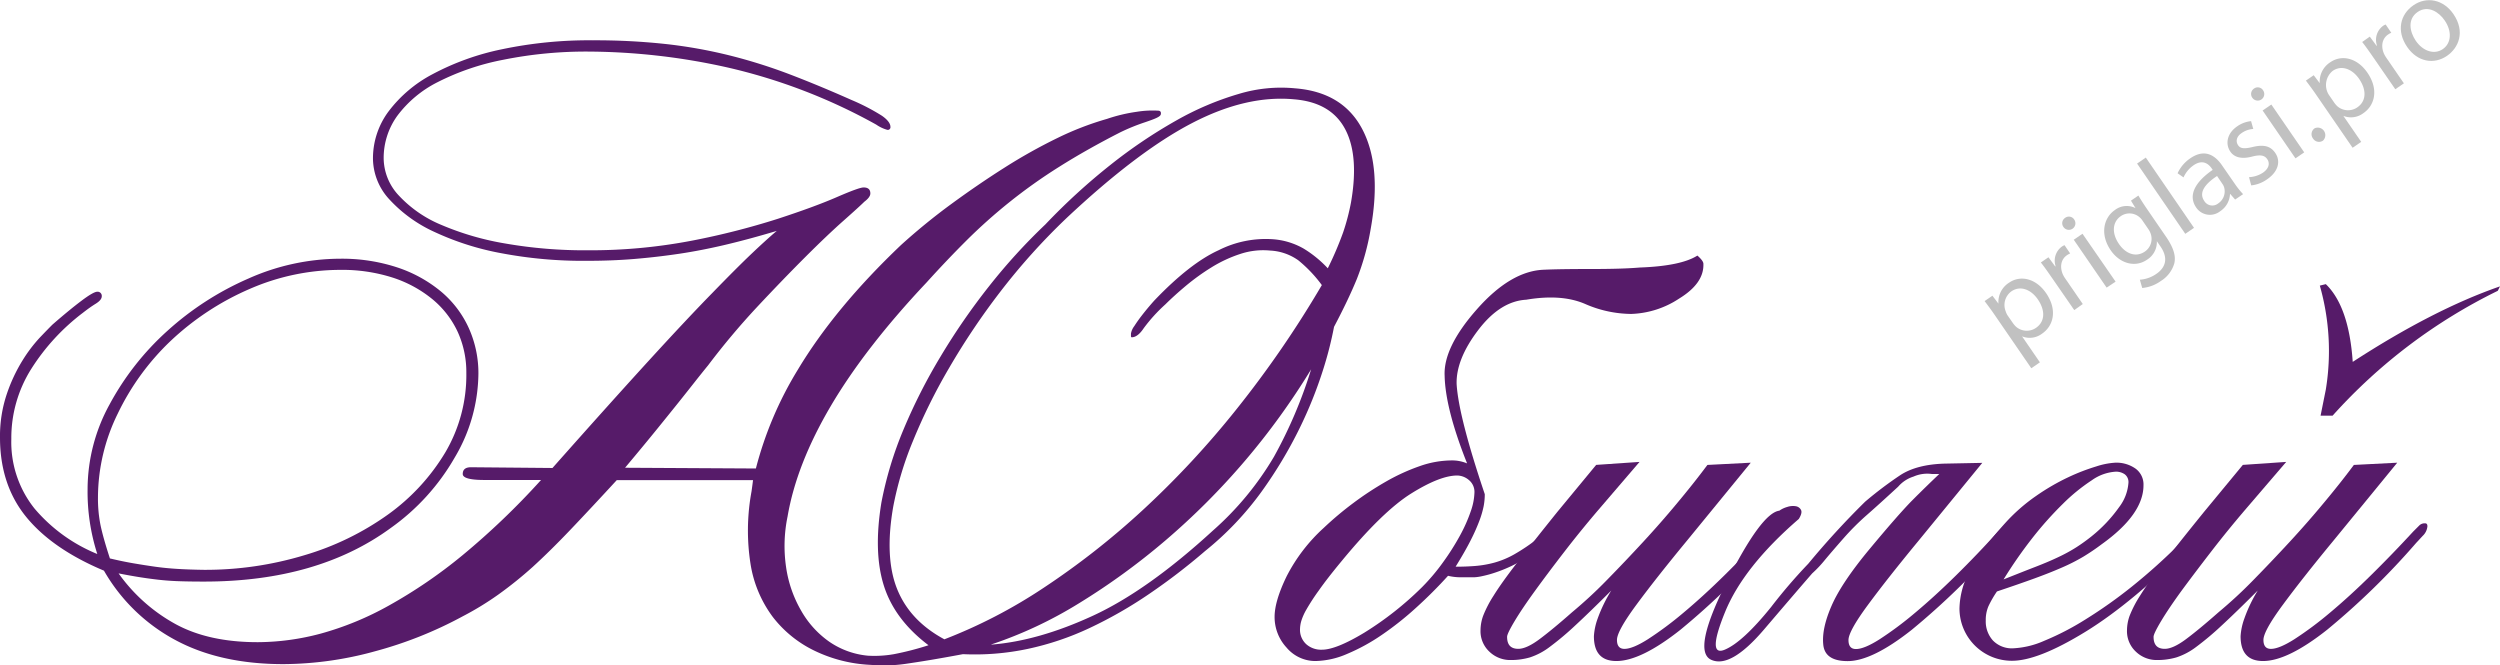 <?xml version="1.0" encoding="UTF-8"?> <svg xmlns="http://www.w3.org/2000/svg" id="Слой_1" data-name="Слой 1" viewBox="0 0 604.82 160.98"><defs><style>.cls-1{fill:#561b69;}.cls-2{fill:#c1c1c1;}</style></defs><title>3-7 юбилей</title><path class="cls-1" d="M487.74,980.44a149.18,149.18,0,0,1-13.56,10.4,104.43,104.43,0,0,1-14.38,8.23,68.82,68.82,0,0,1-15,5.06,61.62,61.62,0,0,1-15.65,1.27q-4.88.91-8.14,1.45t-5.79.9a33.55,33.55,0,0,1-4.7.36q-2.17,0-4.7-.18a34.73,34.73,0,0,1-12.75-3.44,28.16,28.16,0,0,1-9.86-8,28.91,28.91,0,0,1-5.43-12.75A52.12,52.12,0,0,1,378,966q.18-1.26.36-2.71H345.4q-6.33,6.88-11.21,12t-9.13,9a96.2,96.2,0,0,1-8.32,6.69,72.3,72.3,0,0,1-8.59,5.25,97.28,97.28,0,0,1-21.34,8.5,84.5,84.5,0,0,1-22.07,3.08q-15.38,0-26.23-5.88a43.63,43.63,0,0,1-17.18-16.73q-12.48-5.24-18.81-13T196.18,953a31.94,31.94,0,0,1,1.63-10.49,39.38,39.38,0,0,1,3.8-8.14,35.64,35.64,0,0,1,4.25-5.61q2.08-2.17,3-3.08,4.16-3.62,7.05-5.79t3.8-2.17a1,1,0,0,1,1.09,1.08q0,.91-1.45,1.81t-3.07,2.17a51.65,51.65,0,0,0-12.57,13.66,31.33,31.33,0,0,0-4.79,16.91,25.73,25.73,0,0,0,5.61,16.82,39.32,39.32,0,0,0,15.19,11,49.14,49.14,0,0,1-2.35-15.74A42.74,42.74,0,0,1,222.68,945a66.09,66.09,0,0,1,14-17.82,72.05,72.05,0,0,1,19.62-12.66,54.79,54.79,0,0,1,22.16-4.79,42.79,42.79,0,0,1,13.75,2.08,32.62,32.62,0,0,1,10.58,5.79,24.94,24.94,0,0,1,6.78,8.86,26.51,26.51,0,0,1,2.35,11.12,40.34,40.34,0,0,1-5.79,20.35,53.51,53.51,0,0,1-15.37,16.91q-17.73,13-45.22,13-3.44,0-6.06-.09t-5-.36q-2.35-.27-4.61-.63t-5-.9a41.23,41.23,0,0,0,13.84,12.3q8,4.34,19.81,4.34a59.65,59.65,0,0,0,15.28-2.08,73.65,73.65,0,0,0,16.46-6.78A119.08,119.08,0,0,0,308,981.53a181.56,181.56,0,0,0,19.08-18.27H313.38q-5.25,0-5.25-1.45,0-1.63,2-1.63l19.71.18q14.11-15.91,23.33-26t15.28-16.28q6.06-6.24,9.59-9.59T384.1,903q-6.69,2-12.39,3.35t-11.12,2.17q-5.43.81-10.94,1.27t-11.85.45a105.74,105.74,0,0,1-20.17-1.81,66.86,66.86,0,0,1-16.28-5.15,33.81,33.81,0,0,1-10.94-7.87,14.72,14.72,0,0,1-4-9.95,19,19,0,0,1,3.8-11.4,32,32,0,0,1,10.67-9,62.25,62.25,0,0,1,16.73-6,102.4,102.4,0,0,1,22-2.17,158.07,158.07,0,0,1,17.73.91,117.74,117.74,0,0,1,15.19,2.71A128.09,128.09,0,0,1,386.91,865q7.14,2.71,15.28,6.33a50.36,50.36,0,0,1,7.33,3.8q2.08,1.45,2.08,2.71a.64.64,0,0,1-.72.72,8.7,8.7,0,0,1-2.71-1.27A136.68,136.68,0,0,0,372,863.42a156.73,156.73,0,0,0-33.1-3.8,101.39,101.39,0,0,0-21.07,2A60,60,0,0,0,302.08,867a27.75,27.75,0,0,0-9.77,8.14A17.4,17.4,0,0,0,289,885.49a13.33,13.33,0,0,0,3.71,9,29.39,29.39,0,0,0,10.22,7.05,68.13,68.13,0,0,0,15.55,4.52,111.47,111.47,0,0,0,19.71,1.63,130.06,130.06,0,0,0,25.5-2.35,181.67,181.67,0,0,0,20.62-5.25q8.86-2.89,14.29-5.25t6.51-2.35q1.63,0,1.63,1.45c0,.6-.48,1.27-1.45,2q-1.09,1.09-5.06,4.61t-9.31,8.86q-5.34,5.34-11.58,12a178.49,178.49,0,0,0-11.85,14.11q-1.63,2-3.26,4.07t-3.8,4.79q-2.17,2.71-5.25,6.51t-7.78,9.41l31.65.18a87.52,87.52,0,0,1,10.13-23.87q9-15,25-30.21a151.42,151.42,0,0,1,12.21-9.95q6.42-4.7,12.84-8.77a129.75,129.75,0,0,1,12.75-7.14A73.29,73.29,0,0,1,464,875.9a39.26,39.26,0,0,1,7.23-1.72,23.57,23.57,0,0,1,5.06-.27c.6,0,.84.3.72.9s-1.51,1.12-3.8,1.9a49.27,49.27,0,0,0-6,2.44q-8.14,4.16-14.74,8.32a129.06,129.06,0,0,0-12.21,8.68,131,131,0,0,0-10.4,9.31q-4.79,4.79-9.5,10-14.83,15.74-23.15,29.84t-10.49,26.77a35.25,35.25,0,0,0-.36,12.3A29.31,29.31,0,0,0,390.07,995a23,23,0,0,0,6.78,7.42,19.68,19.68,0,0,0,9.31,3.35,27.27,27.27,0,0,0,6.24-.36,70,70,0,0,0,8.41-2.17q-8.14-6.15-10.76-14.29t-.63-20.26a88.89,88.89,0,0,1,5.34-17.63,135.38,135.38,0,0,1,9-17.72,158.92,158.92,0,0,1,11.67-16.91,141.56,141.56,0,0,1,13.66-15,151.59,151.59,0,0,1,15.83-14.47,121.56,121.56,0,0,1,15.83-10.67,70.9,70.9,0,0,1,15.1-6.42,35.32,35.32,0,0,1,13.66-1.36q11.57.91,16.28,9.95t2,24.05a60.17,60.17,0,0,1-3.35,12.12q-2.08,5.07-5.52,11.58a88.83,88.83,0,0,1-2.71,10.58,102.06,102.06,0,0,1-5.61,13.93,106.11,106.11,0,0,1-9.22,15.37A74.34,74.34,0,0,1,487.74,980.44ZM245.56,985a82.73,82.73,0,0,0,24.24-3.53,67.42,67.42,0,0,0,20.26-9.86,50.28,50.28,0,0,0,13.84-15A36.85,36.85,0,0,0,309,937.4a23.55,23.55,0,0,0-2.08-9.95,22.54,22.54,0,0,0-6.06-7.87,29.38,29.38,0,0,0-9.59-5.25,40,40,0,0,0-12.84-1.9A55,55,0,0,0,256.68,917a65.88,65.88,0,0,0-19.26,12.66,60.11,60.11,0,0,0-12.75,17.54,46.21,46.21,0,0,0-4.79,20.26,32.73,32.73,0,0,0,.63,6.78q.63,3,2.26,8,3.07.73,5.7,1.18t5.15.81q2.53.36,5.43.54T245.56,985Zm179.06,16.82a123.82,123.82,0,0,0,24.06-12.48,189.59,189.59,0,0,0,23.88-18.72,218.7,218.7,0,0,0,22.79-24.51,253.07,253.07,0,0,0,20.62-30,32.55,32.55,0,0,0-5.7-6,12.85,12.85,0,0,0-6.78-2.35,17.56,17.56,0,0,0-7.23.81,31.88,31.88,0,0,0-7,3.26,53.58,53.58,0,0,0-6.15,4.43q-2.81,2.35-5,4.52a38.61,38.61,0,0,0-5.25,5.79q-1.45,2.17-2.89,2.17c-.12,0-.18-.12-.18-.36v-.54a4.2,4.2,0,0,1,.81-1.81q.81-1.26,1.72-2.44t1.9-2.35q1-1.17,1.36-1.54,8.5-8.86,15.37-12A25.24,25.24,0,0,1,503.84,905a17.49,17.49,0,0,1,7.69,2.26,27.42,27.42,0,0,1,5.88,4.79,82.38,82.38,0,0,0,3.71-8.68,53.12,53.12,0,0,0,1.9-7.24q2-11.4-1.45-17.82t-12.3-7.14q-11.58-1.09-24.78,5.79T454.1,900a155.41,155.41,0,0,0-15.92,17.72,172.82,172.82,0,0,0-12.39,18.45A138.18,138.18,0,0,0,417,953.95a81.27,81.27,0,0,0-4.7,15.64q-2.17,12.3.9,20T424.62,1001.79Zm11.39,1.27q11.4-.9,24.6-7t28.94-20.53a73.59,73.59,0,0,0,14.83-17.91,110.68,110.68,0,0,0,9-21.16A172.15,172.15,0,0,1,478,978a165.34,165.34,0,0,1-20.8,15.1A101.26,101.26,0,0,1,436,1003.05Z" transform="translate(-196.18 -847.14)"></path><path class="cls-1" d="M555.39,966.7a15.74,15.74,0,0,1-.27,2.89,22.63,22.63,0,0,1-1,3.44,45.83,45.83,0,0,1-2.08,4.7q-1.36,2.71-3.71,6.51,2.53,0,4.79-.18a25.24,25.24,0,0,0,4.61-.81,21.3,21.3,0,0,0,4.79-2,46.67,46.67,0,0,0,5.52-3.71,18.68,18.68,0,0,0,2.53-2.26q1.09-1.17,1.63-1.18c.6,0,.9.24.9.72a2.81,2.81,0,0,1-.9,1.54,22.1,22.1,0,0,1-2.08,2q-1.18,1-2.44,1.9a15.31,15.31,0,0,0-1.81,1.45A27.23,27.23,0,0,1,562,984a34.62,34.62,0,0,1-4,1.63,27.7,27.7,0,0,1-3.26.9,11.42,11.42,0,0,1-1.9.27h-3.17a12.92,12.92,0,0,1-3.17-.36q-3.62,4-7.69,7.69a75.08,75.08,0,0,1-8.32,6.6,46.7,46.7,0,0,1-8.41,4.61,20.08,20.08,0,0,1-7.6,1.72,9.09,9.09,0,0,1-7.05-3.26,10.86,10.86,0,0,1-2.89-7.42q0-3.8,2.89-9.77a41.15,41.15,0,0,1,9-11.76,79.42,79.42,0,0,1,7.14-6,76.68,76.68,0,0,1,8-5.25,48.24,48.24,0,0,1,8.14-3.71,23.52,23.52,0,0,1,7.6-1.36,9.33,9.33,0,0,1,3.8.72q-5.25-13.2-5.43-21.16-.36-6.87,7.78-16.1t16.1-9.59q3.8-.18,11.49-.18t11.85-.36q9.94-.36,13.93-2.89,1.45,1.27,1.45,2,.18,4.71-5.88,8.41a22.27,22.27,0,0,1-11.58,3.71,28.32,28.32,0,0,1-11.21-2.44q-5.7-2.44-14.2-1-6.33.36-11.67,7.42t-5.16,13Q549.05,947.89,555.39,966.7ZM516,1004.32q3.43,0,10.31-4.16a78.32,78.32,0,0,0,13.93-11,48.94,48.94,0,0,0,5.06-6,59.9,59.9,0,0,0,4.07-6.42,37.16,37.16,0,0,0,2.62-5.88,14.92,14.92,0,0,0,.9-4.52,3.71,3.71,0,0,0-1.36-3.08,4.45,4.45,0,0,0-2.8-1.08q-4.16,0-11.12,4.34T520.66,983q-3.44,4.16-5.43,7a51.42,51.42,0,0,0-3,4.61,13.26,13.26,0,0,0-1.27,2.89,7.75,7.75,0,0,0-.27,1.81,4.7,4.7,0,0,0,1.54,3.71A5.41,5.41,0,0,0,516,1004.32Z" transform="translate(-196.18 -847.14)"></path><path class="cls-1" d="M624.29,978.46a179,179,0,0,1-21.52,21q-9.59,7.6-15.55,7.6-5.43,0-5.43-6a15.2,15.2,0,0,1,.9-4.25A35.16,35.16,0,0,1,586,990q-5.25,5.25-8.77,8.5a70,70,0,0,1-6.15,5.16,16.13,16.13,0,0,1-4.79,2.53,16.66,16.66,0,0,1-4.7.63,7.25,7.25,0,0,1-5.06-2,6.77,6.77,0,0,1-2.17-5.25,10.44,10.44,0,0,1,.63-3.44,27.6,27.6,0,0,1,2.53-4.88q1.9-3.07,5.61-7.87T572.93,971l9.41-11.39,10.49-.72-9.77,11.39q-4.34,5.07-8.32,10.22t-7.14,9.5q-3.16,4.34-5,7.42t-1.81,3.8q0,2.9,2.71,2.89,2,0,5.15-2.35t7.87-6.51a109.75,109.75,0,0,0,8.5-7.87q4.34-4.43,8.68-9.13t8.32-9.5q4-4.79,7.23-9.13l10.49-.54-15.55,19q-7.42,9-12.12,15.37t-4.7,8.5q0,2.17,1.81,2.17,2,0,5.7-2.35a84.69,84.69,0,0,0,8.5-6.33q4.79-4,10-9.13t10.13-10.58l1.54-1.54a1.85,1.85,0,0,1,1.36-.45c.36,0,.54.24.54.72a3.62,3.62,0,0,1-1.18,2.35Q624.65,978.09,624.29,978.46Z" transform="translate(-196.18 -847.14)"></path><path class="cls-1" d="M665.35,961.81h-1.81a8.23,8.23,0,0,0-4.43.63,8.12,8.12,0,0,0-3.71,2.44q-4.71,4.34-7.6,6.87a61.62,61.62,0,0,0-5.61,5.61q-2.71,3.08-4.52,5.25a28.44,28.44,0,0,1-3.07,3.25Q631,990,622.94,999.44t-12.75,7.33q-4.7-2.08,3.71-18.81t12.75-17.27a6.18,6.18,0,0,1,1.9-.9,4.3,4.3,0,0,1,2.08-.18,1.71,1.71,0,0,1,1.27.91q.36.72-.54,2.17Q618,984.24,613.53,995.19t-.09,9.13q4.34-1.81,11.21-10.31a127.8,127.8,0,0,1,9-10.49,199.62,199.62,0,0,1,13.75-15,92.49,92.49,0,0,1,8.5-6.42q4-2.62,10.85-2.8l9-.18-15.55,19q-7.42,9-12.12,15.37t-4.7,8.5q0,2.17,1.81,2.17,2,0,5.7-2.35a84.8,84.8,0,0,0,8.5-6.33q4.79-4,10-9.13t10.13-10.58l1.54-1.54a1.85,1.85,0,0,1,1.36-.45c.36,0,.54.24.54.72a3.62,3.62,0,0,1-1.18,2.35q-1.18,1.27-1.54,1.63a179.2,179.2,0,0,1-21.52,21q-9.59,7.6-15.55,7.6-5.43,0-5.88-3.89t2-9.5q2.44-5.6,9.22-13.75t10.13-11.58Q662.09,964.89,665.35,961.81Z" transform="translate(-196.18 -847.14)"></path><path class="cls-1" d="M726.12,978.82q-13.93,14.11-25.41,21.16T682.89,1007a12.66,12.66,0,0,1-12.66-12.66,19.93,19.93,0,0,1,2.35-8.86q2.35-4.7,8.68-11.76a43,43,0,0,1,7.51-6.6,53.69,53.69,0,0,1,7.78-4.52,50,50,0,0,1,6.78-2.62,18.16,18.16,0,0,1,4.52-.9,8,8,0,0,1,5,1.45,4.73,4.73,0,0,1,1.9,4q0,7.05-10.13,14.29a52,52,0,0,1-4.43,3,45.67,45.67,0,0,1-5.16,2.62q-2.9,1.27-6.6,2.62t-9.13,3.17a25.2,25.2,0,0,0-2.08,3.62,8.54,8.54,0,0,0-.63,3.44,6.88,6.88,0,0,0,1.72,4.79,6.37,6.37,0,0,0,5,1.9,21,21,0,0,0,7.42-1.81,65.62,65.62,0,0,0,9.95-5.15,113.83,113.83,0,0,0,11.3-8,142,142,0,0,0,11.67-10.49l2.89-2.89a4,4,0,0,1,2.35-1.45.64.64,0,0,1,.72.72,18.53,18.53,0,0,0-1.72,2A18.35,18.35,0,0,1,726.12,978.82Zm-45.22,8.5q4.52-1.81,7.78-3.07t5.7-2.44a37.72,37.72,0,0,0,4.25-2.35q1.81-1.17,3.62-2.62a34.74,34.74,0,0,0,6.6-7,11,11,0,0,0,2.26-5.88,2.36,2.36,0,0,0-.9-2.08,3.7,3.7,0,0,0-2.17-.63,11.13,11.13,0,0,0-5.79,2.08,44.63,44.63,0,0,0-7,5.7,85.69,85.69,0,0,0-7.42,8.32A108.5,108.5,0,0,0,680.9,987.32Z" transform="translate(-196.18 -847.14)"></path><path class="cls-1" d="M780.74,978.46a178.91,178.91,0,0,1-21.52,21q-9.59,7.6-15.55,7.6-5.43,0-5.43-6a15.23,15.23,0,0,1,.9-4.25A35.16,35.16,0,0,1,742.4,990q-5.25,5.25-8.77,8.5a70,70,0,0,1-6.15,5.16,16.13,16.13,0,0,1-4.79,2.53,16.66,16.66,0,0,1-4.7.63,7.25,7.25,0,0,1-5.06-2,6.77,6.77,0,0,1-2.17-5.25,10.47,10.47,0,0,1,.63-3.44,27.62,27.62,0,0,1,2.53-4.88q1.9-3.07,5.61-7.87T729.38,971l9.41-11.39,10.49-.72-9.77,11.39q-4.34,5.07-8.32,10.22T724,990q-3.16,4.34-5,7.42t-1.81,3.8q0,2.9,2.71,2.89,2,0,5.15-2.35t7.87-6.51a109.92,109.92,0,0,0,8.5-7.87q4.34-4.43,8.68-9.13t8.32-9.5q4-4.79,7.23-9.13l10.49-.54-15.55,19q-7.42,9-12.12,15.37t-4.7,8.5q0,2.17,1.81,2.17,2,0,5.7-2.35a84.69,84.69,0,0,0,8.5-6.33q4.79-4,10-9.13T780,975.74l1.54-1.54a1.85,1.85,0,0,1,1.36-.45c.36,0,.54.24.54.72a3.63,3.63,0,0,1-1.18,2.35Q781.1,978.09,780.74,978.46Zm-20.26-30.75h-2.89l1.27-6.33a57.75,57.75,0,0,0-1.45-25.14l1.45-.36q5.6,5.43,6.51,18.81Q784.9,922,801,916.42l-.54,1.08A131.11,131.11,0,0,0,760.49,947.71Z" transform="translate(-196.18 -847.14)"></path><path class="cls-2" d="M679,923.7c-1-1.48-1.89-2.65-2.69-3.72l1.89-1.3,1.46,1.92,0,0a5.52,5.52,0,0,1,2.57-5.07c2.8-1.92,6.53-1,8.95,2.52,2.86,4.16,1.73,8-1,9.83a4.93,4.93,0,0,1-4.81.63l0,0,4.32,6.29-2.08,1.43Zm4.2,1.66a5.79,5.79,0,0,0,.69.8,3.94,3.94,0,0,0,4.85.3c2.23-1.53,2.27-4.23.45-6.89-1.59-2.32-4.18-3.47-6.4-1.94a4.08,4.08,0,0,0-1.39,4.79,4.15,4.15,0,0,0,.45,1Z" transform="translate(-196.18 -847.14)"></path><path class="cls-2" d="M692.49,914.19c-.94-1.36-1.76-2.52-2.57-3.55l1.84-1.26,1.63,2.22.1-.07A4.21,4.21,0,0,1,695,906.8a2.74,2.74,0,0,1,.65-.34l1.36,2a3.83,3.83,0,0,0-.77.42c-1.48,1-1.77,2.86-1,4.64a7.09,7.09,0,0,0,.58,1l4.24,6.17L698,922.16Z" transform="translate(-196.18 -847.14)"></path><path class="cls-2" d="M698,900.27a1.58,1.58,0,0,1-2.61,1.79,1.55,1.55,0,0,1,.41-2.22A1.52,1.52,0,0,1,698,900.27Zm7.83,16.45-7.95-11.58,2.11-1.45L708,915.28Z" transform="translate(-196.18 -847.14)"></path><path class="cls-2" d="M713.51,894.45c.53.87,1.12,1.84,2.09,3.25l4.61,6.72c1.82,2.66,2.41,4.65,2,6.42a7.45,7.45,0,0,1-3.26,4.28,9.08,9.08,0,0,1-4.51,1.69l-.57-2a7.93,7.93,0,0,0,4-1.42c2.15-1.48,3-3.69,1-6.61l-.89-1.29,0,0a5,5,0,0,1-2.36,4.47c-2.87,2-6.61.94-8.8-2.27-2.69-3.92-1.66-7.91,1-9.73a4.67,4.67,0,0,1,5-.47l0,0-1.1-1.81Zm1,6.06a3.64,3.64,0,0,0-.78-.87,3.68,3.68,0,0,0-4.47-.21c-2,1.38-2.28,4.06-.44,6.74,1.56,2.27,4,3.38,6.28,1.82a3.73,3.73,0,0,0,1.44-4.16,4.47,4.47,0,0,0-.6-1.24Z" transform="translate(-196.18 -847.14)"></path><path class="cls-2" d="M713.2,886.71l2.11-1.45,11.66,17-2.11,1.45Z" transform="translate(-196.18 -847.14)"></path><path class="cls-2" d="M736.92,895.42l-1.17-1.34-.07,0a5.24,5.24,0,0,1-2.36,4.15,4,4,0,0,1-5.83-.9c-1.92-2.8-.48-6,4-9.09l-.16-.24c-.66-1-2.1-2.5-4.47-.87a7,7,0,0,0-2.42,2.93L723,889.06a8.73,8.73,0,0,1,3.1-3.64c3.54-2.43,6.06-.6,7.65,1.72l3,4.33a19.72,19.72,0,0,0,2.1,2.64Zm-4.37-5.7c-2.33,1.53-4.66,3.73-3.12,6a2.26,2.26,0,0,0,3.37.65,3.5,3.5,0,0,0,1.47-3.86,2.65,2.65,0,0,0-.34-.75Z" transform="translate(-196.18 -847.14)"></path><path class="cls-2" d="M740.28,890a6.7,6.7,0,0,0,3.35-1.07c1.53-1.05,1.72-2.31,1.07-3.27s-1.66-1.15-3.62-.65c-2.59.69-4.36.21-5.31-1.18-1.28-1.87-.83-4.43,1.67-6.14a7,7,0,0,1,3.34-1.24l.53,1.89a5.47,5.47,0,0,0-2.83,1c-1.25.85-1.45,2-.86,2.91s1.65.91,3.55.45c2.54-.61,4.25-.31,5.44,1.41,1.39,2,.8,4.55-2,6.44a8,8,0,0,1-3.8,1.44Z" transform="translate(-196.18 -847.14)"></path><path class="cls-2" d="M743.69,869a1.58,1.58,0,0,1-2.61,1.79,1.56,1.56,0,0,1,.41-2.22A1.52,1.52,0,0,1,743.69,869Zm7.83,16.45-7.95-11.58,2.11-1.44L753.63,884Z" transform="translate(-196.18 -847.14)"></path><path class="cls-2" d="M755.77,880.66a1.72,1.72,0,0,1,.4-2.49,1.83,1.83,0,0,1,2,3A1.71,1.71,0,0,1,755.77,880.66Z" transform="translate(-196.18 -847.14)"></path><path class="cls-2" d="M756.73,870.36c-1-1.48-1.89-2.65-2.69-3.72l1.89-1.3,1.46,1.92,0,0a5.52,5.52,0,0,1,2.57-5.07c2.8-1.92,6.53-1,8.95,2.52,2.86,4.16,1.73,8-1,9.83a4.93,4.93,0,0,1-4.81.63l0,0,4.32,6.29-2.08,1.43Zm4.2,1.66a5.76,5.76,0,0,0,.69.8,3.94,3.94,0,0,0,4.85.3c2.23-1.53,2.27-4.23.45-6.89-1.59-2.32-4.18-3.47-6.4-1.94a4.42,4.42,0,0,0-.95,5.75Z" transform="translate(-196.18 -847.14)"></path><path class="cls-2" d="M770.23,860.85c-.94-1.36-1.76-2.52-2.57-3.55L769.5,856l1.63,2.22.1-.07a4.21,4.21,0,0,1,1.46-4.74,2.78,2.78,0,0,1,.65-.34l1.36,2a3.86,3.86,0,0,0-.77.42c-1.48,1-1.77,2.87-1,4.64a7.1,7.1,0,0,0,.58,1l4.24,6.17-2.08,1.43Z" transform="translate(-196.18 -847.14)"></path><path class="cls-2" d="M789.73,850.54c2.94,4.28,1.25,8.19-1.55,10.11-3.13,2.15-7.13,1.51-9.64-2.15-2.66-3.88-1.68-7.89,1.52-10.09S787.3,847,789.73,850.54ZM780.62,857c1.74,2.54,4.51,3.45,6.57,2s2.22-4.3.43-6.91c-1.35-2-4-3.78-6.52-2.07S779.11,854.76,780.62,857Z" transform="translate(-196.18 -847.14)"></path></svg> 